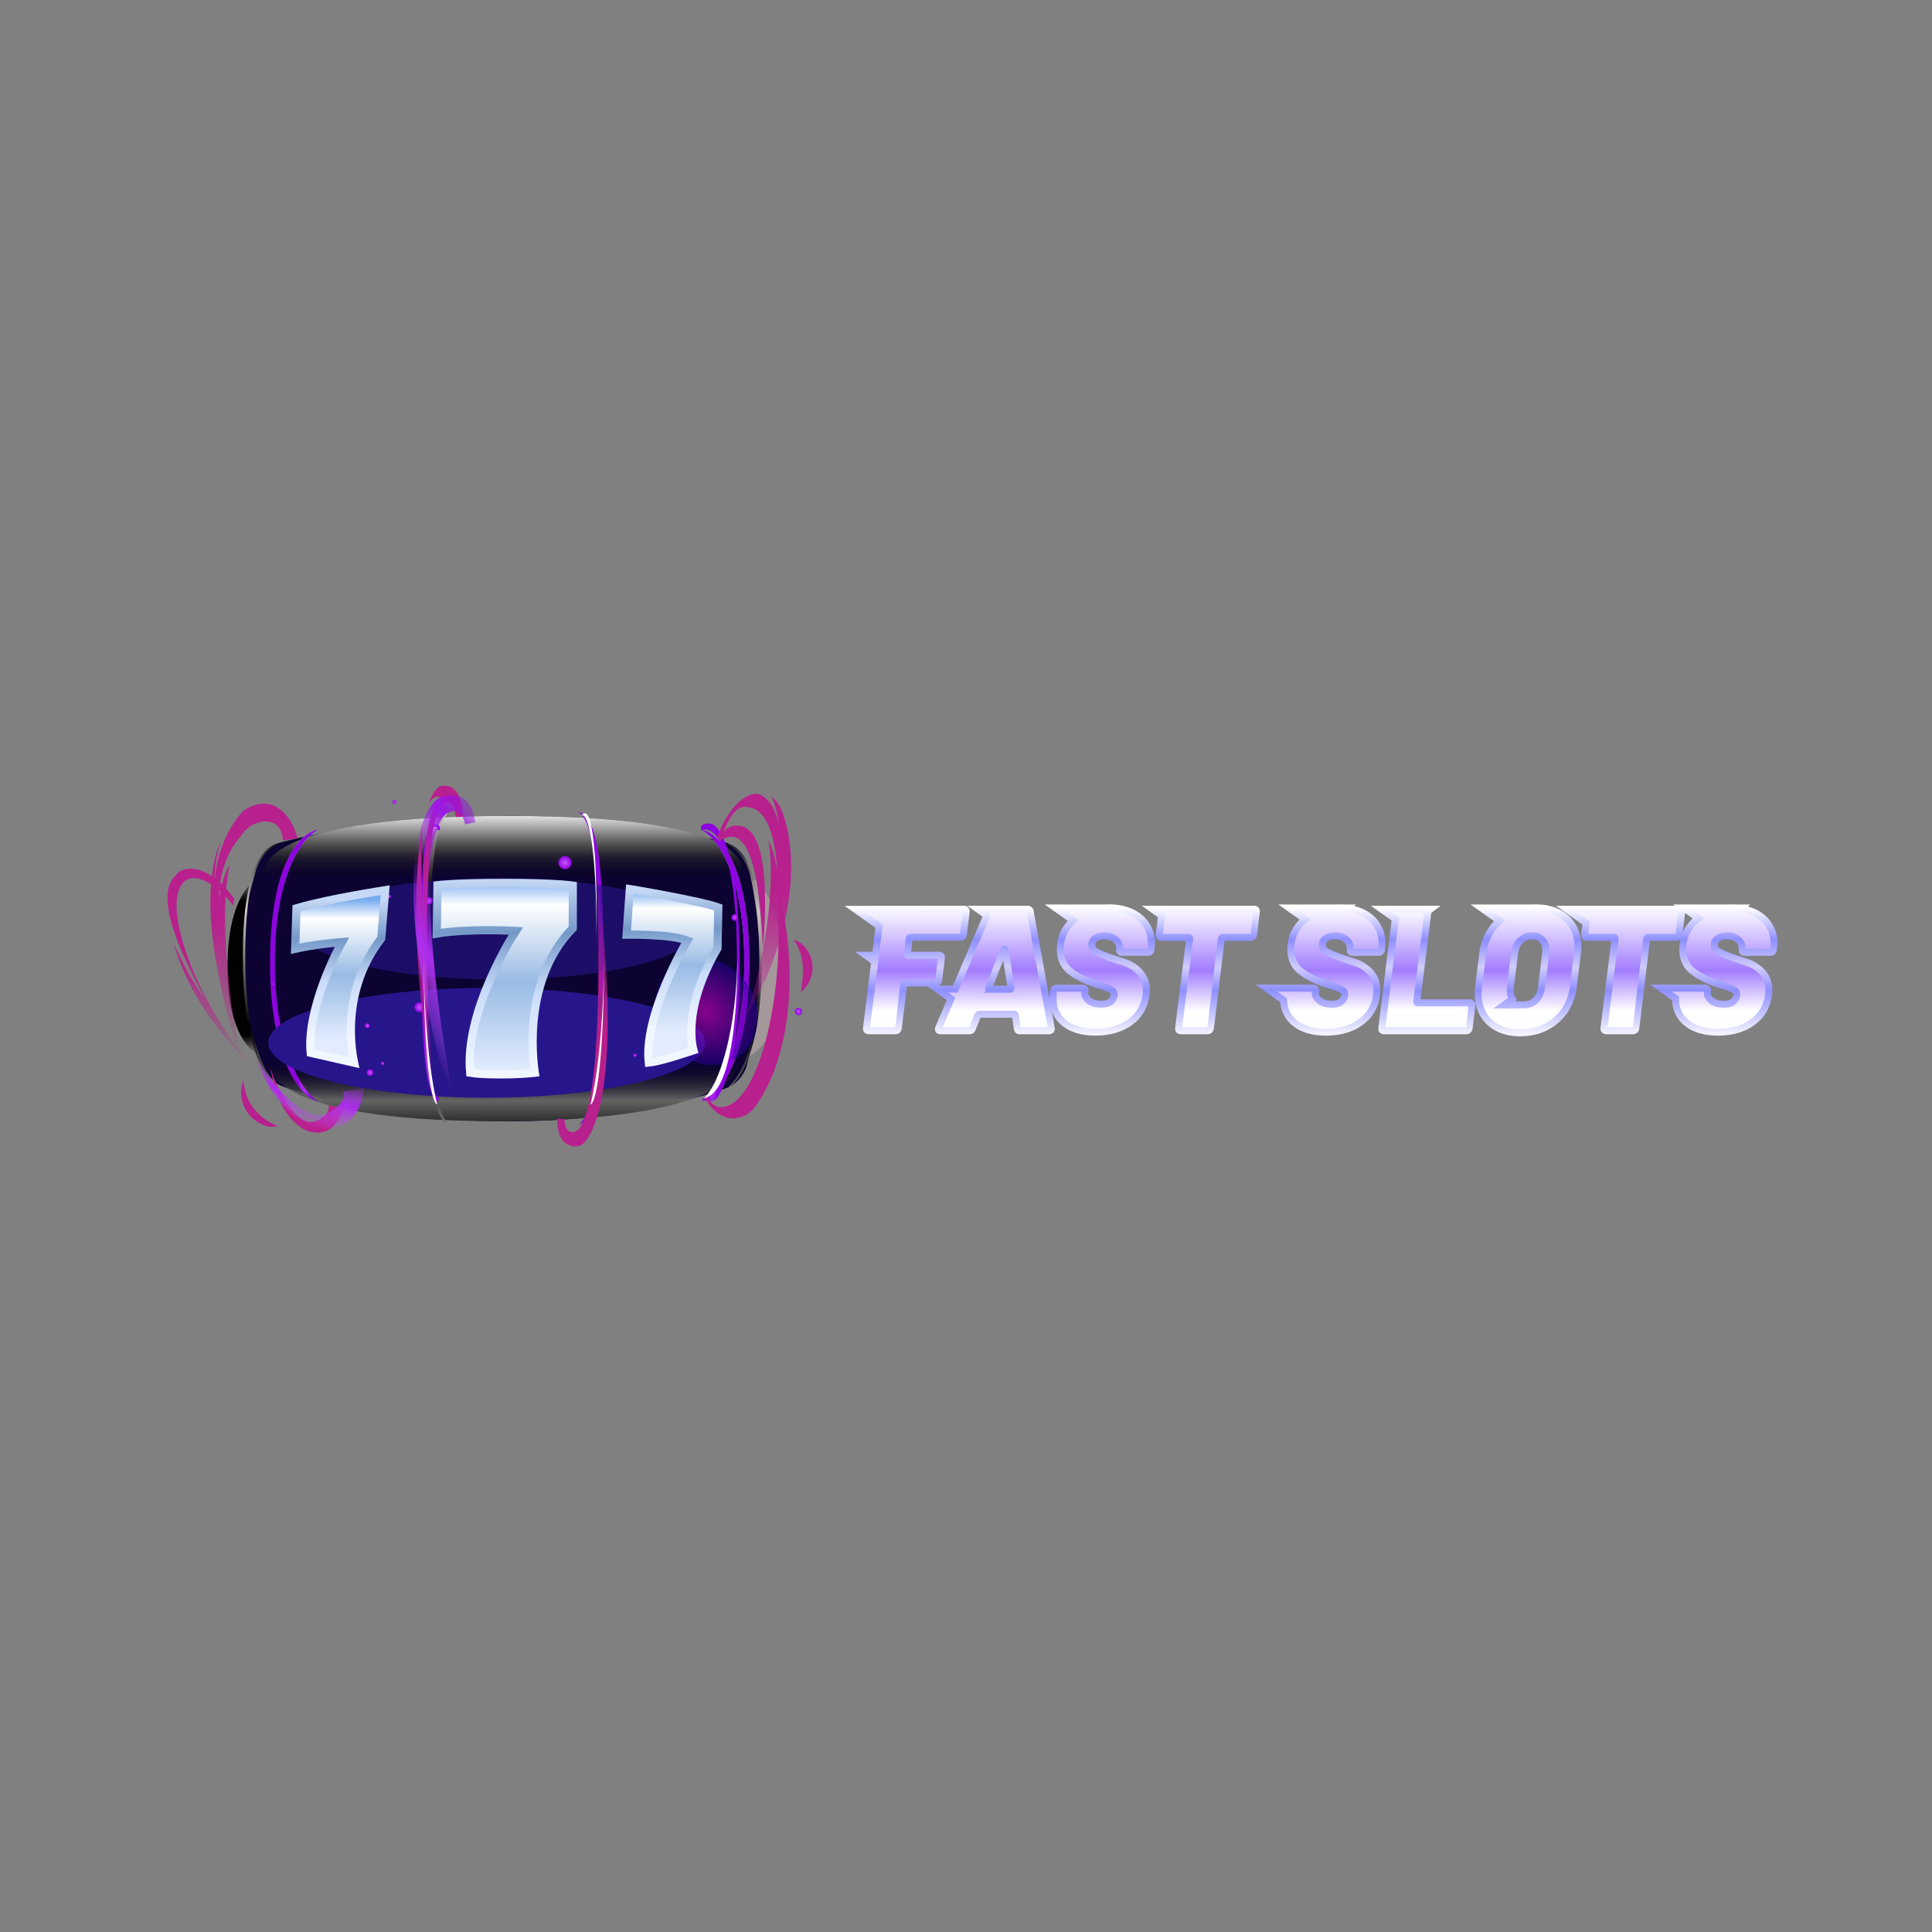 <?xml version="1.0" encoding="UTF-8"?>
<svg xmlns="http://www.w3.org/2000/svg" width="150" height="150" viewBox="0 0 150 150" fill="none">
  <rect x="0" y="0" width="150" height="150" fill="#808080" stroke="none"/>
  <g clip-path="url(#clip0_2180_7936)">
    <path d="M72.878 76.119L73.094 74.367C73.103 74.304 73.092 74.254 73.06 74.218C73.028 74.183 72.986 74.164 72.931 74.164H70.509C70.459 74.163 70.438 74.136 70.446 74.084L70.595 72.844C70.613 72.79 70.644 72.763 70.689 72.763H74.579C74.642 72.763 74.692 72.745 74.728 72.709C74.764 72.673 74.786 72.624 74.795 72.561L75.012 70.794C75.021 70.732 75.009 70.682 74.978 70.646C74.946 70.611 74.903 70.592 74.849 70.592H68.609C68.585 70.592 68.563 70.596 68.543 70.601H66.42L68.255 71.909L67.975 74.164H67.218L67.914 74.66L67.272 79.828C67.263 79.891 67.274 79.94 67.306 79.976C67.338 80.012 67.385 80.03 67.448 80.03H69.514C69.577 80.03 69.629 80.011 69.669 79.976C69.711 79.94 69.735 79.891 69.744 79.828L70.163 76.403C70.163 76.349 70.19 76.322 70.244 76.322H72.662C72.724 76.322 72.774 76.304 72.81 76.268C72.847 76.233 72.869 76.182 72.878 76.119Z" fill="url(#paint0_linear_2180_7936)"></path>
    <path d="M79.78 70.591H76.998C76.992 70.591 76.987 70.592 76.981 70.592H75.931L76.615 71.08L74.165 76.796H72.781L73.841 77.551L72.877 79.8C72.823 79.953 72.873 80.029 73.026 80.029H75.255C75.381 80.029 75.462 79.971 75.498 79.854L75.916 78.816C75.943 78.771 75.975 78.748 76.011 78.748H78.753C78.798 78.748 78.825 78.771 78.834 78.816L78.983 79.854C78.991 79.971 79.059 80.029 79.185 80.029H81.427C81.562 80.029 81.629 79.971 81.629 79.854V79.8L79.981 70.753C79.954 70.645 79.888 70.591 79.78 70.591ZM78.416 76.807H77.151L77.165 76.796H76.773C76.755 76.782 76.749 76.754 76.755 76.713L77.929 73.733C77.948 73.697 77.968 73.679 77.99 73.679C78.013 73.679 78.028 73.697 78.037 73.733L78.497 76.713C78.497 76.776 78.47 76.807 78.416 76.807Z" fill="url(#paint1_linear_2180_7936)"></path>
    <path d="M87.811 70.82C87.311 70.596 86.746 70.483 86.116 70.483C86.008 70.483 85.903 70.487 85.798 70.493H81.956L83.319 71.465C83.133 71.631 82.969 71.816 82.827 72.02C82.489 72.505 82.321 73.062 82.321 73.692C82.321 74.438 82.579 75.011 83.097 75.411C83.615 75.811 84.257 76.132 85.022 76.375L85.387 76.496C85.801 76.622 86.091 76.73 86.258 76.82C86.424 76.909 86.508 77.044 86.508 77.224C86.508 77.404 86.431 77.561 86.278 77.723C86.125 77.885 85.874 77.966 85.522 77.966C85.09 77.966 84.759 77.869 84.529 77.676C84.3 77.483 84.199 77.26 84.225 77.009L84.24 76.928C84.249 76.865 84.237 76.816 84.206 76.78C84.174 76.744 84.127 76.726 84.064 76.726H82.024C81.97 76.726 81.923 76.744 81.883 76.78C81.842 76.816 81.818 76.865 81.808 76.928L81.781 77.117C81.763 77.297 81.754 77.427 81.754 77.508C81.754 78.317 82.05 78.957 82.639 79.429C83.229 79.901 84.037 80.137 85.063 80.137C86.09 80.137 87.026 79.879 87.738 79.362C88.449 78.846 88.863 78.133 88.981 77.225C88.999 77.063 89.008 76.947 89.008 76.874C89.008 76.344 88.845 75.892 88.521 75.519C88.197 75.146 87.794 74.881 87.313 74.724C86.83 74.566 86.553 74.474 86.481 74.447C85.815 74.222 85.362 74.04 85.124 73.901C84.885 73.762 84.766 73.589 84.766 73.382C84.766 73.157 84.856 72.98 85.036 72.85C85.216 72.719 85.455 72.654 85.753 72.654C86.022 72.654 86.25 72.708 86.435 72.816C86.619 72.924 86.755 73.059 86.84 73.22C86.925 73.382 86.955 73.549 86.928 73.719V73.733C86.919 73.796 86.93 73.846 86.962 73.881C86.993 73.918 87.041 73.935 87.104 73.935H89.13C89.193 73.935 89.245 73.917 89.285 73.881C89.326 73.846 89.351 73.796 89.36 73.733L89.374 73.612C89.392 73.432 89.401 73.302 89.401 73.221C89.401 72.682 89.261 72.203 88.982 71.785C88.703 71.367 88.314 71.046 87.813 70.821L87.811 70.82Z" fill="url(#paint2_linear_2180_7936)"></path>
    <path d="M97.381 70.591H90.451C90.447 70.591 90.442 70.592 90.438 70.592H89.494L90.186 71.086L90.006 72.573C89.997 72.636 90.008 72.686 90.04 72.721C90.072 72.757 90.119 72.775 90.182 72.775H92.302C92.347 72.775 92.37 72.802 92.37 72.856L91.505 79.826C91.496 79.889 91.507 79.939 91.539 79.975C91.57 80.011 91.618 80.029 91.681 80.029H93.747C93.81 80.029 93.862 80.01 93.903 79.975C93.943 79.939 93.968 79.889 93.977 79.826L94.828 72.856C94.846 72.802 94.878 72.775 94.923 72.775H97.111C97.173 72.775 97.223 72.757 97.259 72.721C97.295 72.686 97.317 72.636 97.327 72.573L97.543 70.793C97.552 70.731 97.54 70.681 97.51 70.645C97.477 70.609 97.435 70.591 97.381 70.591Z" fill="url(#paint3_linear_2180_7936)"></path>
    <path d="M106.877 71.784C106.597 71.366 106.208 71.045 105.708 70.82C105.331 70.651 104.917 70.545 104.465 70.504L104.48 70.493H104.316C104.216 70.487 104.116 70.483 104.013 70.483C103.91 70.483 103.8 70.487 103.695 70.493H100.096L101.326 71.37C101.094 71.559 100.894 71.776 100.724 72.02C100.386 72.506 100.218 73.063 100.218 73.692C100.218 74.438 100.477 75.011 100.995 75.411C101.512 75.812 102.154 76.132 102.92 76.375L103.284 76.496C103.699 76.622 103.988 76.73 104.155 76.82C104.322 76.91 104.405 77.044 104.405 77.225C104.405 77.405 104.329 77.562 104.176 77.724C104.022 77.886 103.771 77.966 103.419 77.966C102.987 77.966 102.656 77.87 102.427 77.677C102.197 77.483 102.096 77.261 102.123 77.009L102.137 76.928C102.146 76.866 102.135 76.817 102.103 76.78C102.071 76.745 102.024 76.727 101.962 76.727H101.44C101.44 76.724 101.439 76.721 101.439 76.717H98.334L99.655 77.659C99.69 78.397 99.983 78.987 100.536 79.43C101.126 79.901 101.935 80.138 102.961 80.138C103.987 80.138 104.924 79.879 105.635 79.363C106.346 78.846 106.76 78.134 106.878 77.226C106.896 77.064 106.905 76.947 106.905 76.875C106.905 76.344 106.742 75.893 106.418 75.519C106.095 75.147 105.691 74.882 105.21 74.724C104.728 74.567 104.451 74.475 104.379 74.448C103.712 74.223 103.26 74.041 103.021 73.901C102.782 73.762 102.663 73.589 102.663 73.382C102.663 73.158 102.753 72.98 102.933 72.85C103.113 72.72 103.352 72.654 103.649 72.654C103.92 72.654 104.147 72.708 104.332 72.816C104.516 72.924 104.651 73.059 104.737 73.221C104.823 73.383 104.852 73.549 104.825 73.72V73.734C104.816 73.797 104.827 73.846 104.859 73.882C104.89 73.918 104.938 73.936 105 73.936H107.027C107.09 73.936 107.141 73.918 107.182 73.882C107.223 73.846 107.247 73.797 107.257 73.734L107.27 73.612C107.289 73.433 107.297 73.302 107.297 73.221C107.297 72.682 107.158 72.203 106.878 71.785L106.877 71.784Z" fill="url(#paint4_linear_2180_7936)"></path>
    <path d="M114.103 77.858H110.064C110.02 77.858 109.997 77.831 109.997 77.778L110.861 70.793C110.864 70.773 110.864 70.755 110.863 70.737L111.052 70.592H110.699C110.695 70.592 110.691 70.591 110.686 70.591H108.619C108.615 70.591 108.61 70.592 108.606 70.592H107.274L108.334 71.348L107.281 79.827C107.272 79.89 107.284 79.939 107.316 79.975C107.347 80.011 107.394 80.029 107.457 80.029H113.833C113.896 80.029 113.947 80.01 113.988 79.975C114.029 79.939 114.054 79.89 114.063 79.827L114.279 78.06C114.288 77.998 114.276 77.948 114.245 77.912C114.213 77.876 114.166 77.858 114.103 77.858Z" fill="url(#paint5_linear_2180_7936)"></path>
    <path d="M130.286 72.721C130.322 72.686 130.345 72.636 130.355 72.573L130.57 70.793C130.579 70.731 130.567 70.681 130.535 70.645C130.505 70.609 130.462 70.591 130.408 70.591H123.478C123.474 70.591 123.47 70.592 123.465 70.592H121.648L123.143 71.658L123.032 72.573C123.024 72.636 123.034 72.686 123.066 72.721C123.097 72.757 123.145 72.775 123.208 72.775H125.328C125.373 72.775 125.396 72.802 125.396 72.856L124.531 79.826C124.522 79.889 124.533 79.939 124.565 79.975C124.597 80.011 124.644 80.029 124.707 80.029H126.773C126.836 80.029 126.888 80.01 126.929 79.975C126.97 79.939 126.994 79.889 127.003 79.826L127.854 72.856C127.873 72.802 127.904 72.775 127.949 72.775H130.137C130.199 72.775 130.25 72.757 130.286 72.721Z" fill="url(#paint6_linear_2180_7936)"></path>
    <path d="M137.309 71.784C137.03 71.366 136.64 71.045 136.141 70.82C135.814 70.673 135.459 70.576 135.078 70.525L135.118 70.493H134.748C134.649 70.487 134.547 70.483 134.445 70.483C134.343 70.483 134.232 70.487 134.127 70.493H130.735L131.856 71.293C131.583 71.5 131.35 71.743 131.156 72.02C130.819 72.506 130.65 73.063 130.65 73.692C130.65 74.438 130.909 75.011 131.427 75.411C131.945 75.812 132.586 76.132 133.351 76.375L133.717 76.496C134.131 76.622 134.422 76.73 134.588 76.82C134.754 76.91 134.838 77.044 134.838 77.225C134.838 77.405 134.761 77.562 134.609 77.724C134.455 77.886 134.203 77.966 133.852 77.966C133.42 77.966 133.089 77.87 132.859 77.677C132.63 77.483 132.529 77.261 132.556 77.009L132.569 76.928C132.578 76.866 132.567 76.817 132.535 76.78C132.503 76.745 132.457 76.727 132.393 76.727H132.07C132.07 76.724 132.068 76.721 132.068 76.717H128.963L130.084 77.516C130.086 78.321 130.38 78.959 130.969 79.43C131.558 79.901 132.367 80.138 133.393 80.138C134.419 80.138 135.356 79.879 136.067 79.363C136.778 78.846 137.193 78.134 137.31 77.226C137.328 77.064 137.337 76.947 137.337 76.875C137.337 76.344 137.174 75.893 136.851 75.519C136.527 75.147 136.124 74.882 135.642 74.724C135.16 74.567 134.883 74.475 134.811 74.448C134.144 74.223 133.692 74.041 133.453 73.901C133.215 73.762 133.095 73.589 133.095 73.382C133.095 73.158 133.185 72.98 133.366 72.85C133.546 72.72 133.784 72.654 134.082 72.654C134.352 72.654 134.579 72.708 134.764 72.816C134.948 72.924 135.084 73.059 135.169 73.221C135.255 73.383 135.284 73.549 135.257 73.72V73.734C135.248 73.797 135.259 73.846 135.292 73.882C135.322 73.918 135.37 73.936 135.432 73.936H137.459C137.521 73.936 137.574 73.918 137.614 73.882C137.655 73.846 137.68 73.797 137.689 73.734L137.702 73.612C137.72 73.433 137.729 73.302 137.729 73.221C137.729 72.682 137.59 72.203 137.311 71.785L137.309 71.784Z" fill="url(#paint7_linear_2180_7936)"></path>
    <path d="M120.965 70.854C120.47 70.607 119.889 70.483 119.223 70.483C119.115 70.483 119.009 70.487 118.905 70.493H115.02L116.415 71.489C116.187 71.692 115.983 71.923 115.805 72.182C115.436 72.721 115.206 73.342 115.117 74.043L114.806 76.578C114.779 76.767 114.765 76.951 114.765 77.131C114.765 77.751 114.898 78.29 115.163 78.749C115.429 79.207 115.807 79.562 116.298 79.814C116.789 80.065 117.368 80.191 118.034 80.191C118.763 80.191 119.425 80.041 120.02 79.74C120.614 79.439 121.098 79.016 121.471 78.473C121.845 77.929 122.073 77.297 122.154 76.578L122.465 74.043C122.492 73.855 122.505 73.675 122.505 73.504C122.505 72.893 122.373 72.36 122.107 71.906C121.841 71.453 121.461 71.101 120.965 70.854ZM120.007 74.016L119.683 76.658C119.638 77.071 119.489 77.402 119.237 77.649C118.992 77.89 118.69 78.013 118.333 78.019L116.793 78.02L117.424 77.571C117.31 77.389 117.251 77.167 117.251 76.901C117.251 76.793 117.256 76.712 117.265 76.659L117.589 74.016C117.634 73.603 117.782 73.272 118.035 73.025C118.286 72.778 118.593 72.654 118.953 72.654C119.286 72.654 119.547 72.756 119.737 72.958C119.926 73.16 120.02 73.432 120.02 73.773C120.02 73.881 120.016 73.962 120.007 74.016Z" fill="url(#paint8_linear_2180_7936)"></path>
    <path d="M69.514 80.299H67.448C67.267 80.299 67.16 80.219 67.102 80.153C67.044 80.087 66.979 79.97 67.005 79.79L67.626 74.787L66.375 73.894H67.737L67.967 72.036L65.577 70.332L74.849 70.323C74.981 70.323 75.098 70.374 75.18 70.468C75.241 70.538 75.303 70.654 75.28 70.83L75.064 72.593C75.044 72.722 74.996 72.823 74.919 72.899C74.857 72.961 74.748 73.032 74.58 73.032H70.84L70.74 73.894H72.931C73.062 73.894 73.179 73.946 73.262 74.04C73.323 74.109 73.387 74.227 73.361 74.405L73.145 76.159C73.127 76.282 73.078 76.384 73 76.461C72.939 76.52 72.83 76.592 72.662 76.592H70.41L70.013 79.86C69.992 79.997 69.936 80.102 69.847 80.18C69.759 80.258 69.643 80.299 69.514 80.299ZM67.552 79.76H69.514L69.895 76.37C69.893 76.199 70.04 76.052 70.244 76.052H72.614L72.814 74.434H70.381L70.248 74.315C70.212 74.272 70.156 74.179 70.18 74.038L70.326 72.811C70.393 72.594 70.528 72.493 70.689 72.493H74.531L74.732 70.862L67.258 70.868L68.543 71.783L68.214 74.434H68.061L68.202 74.534L67.552 79.76ZM70.433 76.403L70.428 76.439C70.431 76.427 70.433 76.415 70.433 76.403ZM72.616 76.087L72.608 76.093L72.878 76.12L72.616 76.087Z" fill="url(#paint9_linear_2180_7936)"></path>
    <path d="M81.427 80.299H79.185C78.918 80.299 78.733 80.132 78.713 79.875L78.59 79.018H76.123L75.748 79.954C75.686 80.162 75.498 80.299 75.255 80.299H73.026C72.818 80.299 72.71 80.208 72.656 80.131C72.6 80.053 72.549 79.916 72.623 79.71L73.507 77.645L71.938 76.526H73.987L76.281 71.174L75.089 70.322L79.779 70.322H79.781C80.014 70.322 80.187 70.459 80.244 70.688L81.9 79.854C81.9 80.12 81.71 80.299 81.427 80.299ZM73.189 79.759L75.255 79.759L75.666 78.715C75.788 78.504 75.934 78.478 76.011 78.478H78.753C78.928 78.478 79.067 78.594 79.099 78.766L79.242 79.759L81.342 79.759L79.727 70.861H76.772L76.949 70.987L74.343 77.066H73.625L74.175 77.458L73.189 79.759ZM78.416 77.077L76.341 77.077L76.536 76.931C76.498 76.874 76.471 76.791 76.487 76.675L77.678 73.634C77.78 73.429 77.93 73.41 77.99 73.41C78.103 73.41 78.252 73.478 78.299 73.668L78.764 76.672C78.767 76.924 78.619 77.077 78.416 77.077ZM77.962 76.537H78.199L77.892 74.561L77.119 76.526H77.977L77.962 76.537Z" fill="url(#paint10_linear_2180_7936)"></path>
    <path d="M85.063 80.407C83.979 80.407 83.107 80.149 82.47 79.64C81.816 79.115 81.484 78.398 81.484 77.508C81.484 77.422 81.493 77.282 81.513 77.09L81.541 76.89C81.56 76.76 81.615 76.656 81.704 76.578C81.793 76.499 81.904 76.456 82.024 76.456H84.064C84.242 76.456 84.349 76.535 84.408 76.601C84.468 76.671 84.532 76.788 84.507 76.966L84.492 77.054C84.484 77.138 84.494 77.293 84.704 77.47C84.882 77.62 85.158 77.696 85.522 77.696C85.795 77.696 85.983 77.643 86.082 77.538C86.219 77.392 86.238 77.297 86.238 77.224C86.238 77.155 86.22 77.106 86.129 77.056C86.024 77 85.797 76.902 85.308 76.754L84.937 76.631C84.147 76.38 83.472 76.042 82.932 75.624C82.347 75.173 82.051 74.523 82.051 73.692C82.051 73.009 82.237 72.394 82.605 71.866C82.694 71.738 82.793 71.615 82.901 71.498L81.113 70.223H85.798C85.891 70.217 86.002 70.213 86.116 70.213C86.781 70.213 87.388 70.335 87.922 70.574L87.934 70.58C88.468 70.819 88.899 71.176 89.207 71.636C89.514 72.096 89.671 72.63 89.671 73.221C89.671 73.308 89.662 73.447 89.643 73.639L89.628 73.765C89.611 73.896 89.554 74.004 89.464 74.084C89.374 74.163 89.258 74.205 89.13 74.205H87.104C86.924 74.205 86.816 74.125 86.758 74.058C86.699 73.992 86.634 73.874 86.661 73.692C86.679 73.565 86.659 73.456 86.601 73.345C86.539 73.229 86.44 73.132 86.298 73.049C86.004 72.875 85.451 72.883 85.195 73.068C85.085 73.147 85.037 73.244 85.037 73.382C85.037 73.424 85.037 73.537 85.261 73.668C85.482 73.798 85.922 73.974 86.568 74.192C86.647 74.221 86.92 74.312 87.396 74.467C87.924 74.64 88.371 74.934 88.725 75.342C89.091 75.765 89.278 76.28 89.278 76.874C89.278 76.953 89.269 77.079 89.249 77.255C89.121 78.24 88.667 79.021 87.897 79.58C87.152 80.121 86.172 80.407 85.063 80.407ZM82.024 76.996L82.049 77.155C82.033 77.312 82.024 77.433 82.024 77.508C82.024 78.237 82.281 78.796 82.808 79.219C83.346 79.65 84.105 79.868 85.063 79.868C86.057 79.868 86.927 79.617 87.579 79.144C88.233 78.669 88.604 78.03 88.713 77.19C88.729 77.046 88.737 76.94 88.737 76.874C88.737 76.407 88.6 76.021 88.317 75.695C88.027 75.362 87.661 75.122 87.228 74.979C86.741 74.821 86.46 74.727 86.387 74.7C85.705 74.47 85.244 74.284 84.988 74.134C84.581 73.896 84.496 73.594 84.496 73.382C84.496 73.071 84.628 72.812 84.878 72.631C85.31 72.319 86.096 72.306 86.572 72.583C86.799 72.716 86.97 72.889 87.079 73.094C87.176 73.279 87.218 73.47 87.206 73.666H89.13L89.105 73.581C89.122 73.417 89.13 73.296 89.13 73.221C89.13 72.738 89.005 72.305 88.757 71.935C88.507 71.561 88.152 71.269 87.702 71.067L87.7 71.066C87.157 70.823 86.493 70.725 85.814 70.762L82.799 70.763L83.749 71.441L83.499 71.665C83.328 71.819 83.176 71.99 83.049 72.174C82.741 72.617 82.591 73.113 82.591 73.692C82.591 74.356 82.811 74.849 83.263 75.198C83.752 75.576 84.371 75.886 85.104 76.117L85.473 76.24C85.898 76.369 86.199 76.482 86.385 76.582C86.639 76.719 86.778 76.947 86.778 77.224C86.778 77.468 86.68 77.692 86.475 77.908C86.27 78.125 85.949 78.235 85.522 78.235C85.026 78.235 84.634 78.117 84.355 77.883C83.988 77.573 83.934 77.232 83.956 76.996H82.024Z" fill="url(#paint11_linear_2180_7936)"></path>
    <path d="M93.747 80.298H91.681C91.5 80.298 91.394 80.218 91.335 80.152C91.277 80.086 91.212 79.969 91.238 79.789L92.074 73.045H90.182C90.002 73.045 89.894 72.966 89.836 72.898C89.777 72.832 89.712 72.714 89.739 72.533L89.899 71.212L88.65 70.322L97.381 70.322C97.512 70.322 97.626 70.371 97.711 70.465C97.773 70.537 97.836 70.654 97.81 70.831L97.596 72.605C97.576 72.734 97.528 72.835 97.45 72.912C97.389 72.973 97.281 73.045 97.111 73.045H95.072L94.246 79.859C94.225 79.993 94.169 80.1 94.082 80.177C93.992 80.256 93.876 80.298 93.747 80.298ZM91.785 79.759H93.747L94.559 72.823C94.626 72.608 94.761 72.506 94.923 72.506H97.111L97.266 70.861H90.336L90.474 70.959L90.287 72.506H92.302C92.498 72.506 92.64 72.653 92.64 72.856L91.785 79.759Z" fill="url(#paint12_linear_2180_7936)"></path>
    <path d="M102.961 80.408C101.877 80.408 101.004 80.149 100.367 79.641C99.788 79.176 99.461 78.559 99.394 77.805L97.491 76.447L101.961 76.457C102.139 76.457 102.247 76.536 102.305 76.602C102.365 76.669 102.43 76.787 102.404 76.966L102.389 77.056C102.38 77.138 102.39 77.293 102.601 77.471C102.779 77.621 103.054 77.696 103.42 77.696C103.607 77.696 103.856 77.669 103.979 77.539C104.116 77.393 104.135 77.299 104.135 77.225C104.135 77.156 104.117 77.106 104.026 77.057C103.922 77.001 103.695 76.903 103.206 76.754L102.834 76.631C102.045 76.381 101.369 76.042 100.829 75.625C100.244 75.173 99.947 74.523 99.947 73.692C99.947 73.009 100.134 72.394 100.502 71.866C100.619 71.698 100.751 71.54 100.896 71.395L99.253 70.223H103.695C103.882 70.211 104.121 70.212 104.33 70.224L105.29 70.223L105.133 70.341C105.373 70.399 105.603 70.477 105.819 70.574C106.363 70.819 106.795 71.175 107.102 71.635L107.097 71.637C107.42 72.126 107.568 72.646 107.568 73.222C107.568 73.308 107.559 73.447 107.54 73.639L107.525 73.764C107.505 73.9 107.448 74.007 107.361 74.084C107.269 74.164 107.154 74.206 107.027 74.206H105C104.82 74.206 104.713 74.126 104.654 74.059C104.596 73.993 104.53 73.874 104.558 73.693C104.576 73.565 104.556 73.457 104.498 73.347C104.436 73.229 104.337 73.132 104.195 73.049C103.902 72.876 103.346 72.884 103.092 73.068C102.982 73.148 102.933 73.244 102.933 73.382C102.933 73.424 102.933 73.538 103.158 73.669C103.38 73.799 103.82 73.975 104.465 74.192C104.544 74.221 104.818 74.312 105.294 74.468C105.821 74.641 106.268 74.935 106.623 75.343C106.989 75.765 107.175 76.28 107.175 76.875C107.175 76.953 107.166 77.079 107.146 77.255C107.019 78.24 106.564 79.021 105.795 79.581C105.049 80.122 104.069 80.408 102.961 80.408ZM99.177 76.987L99.919 77.516L99.925 77.647C99.956 78.31 100.211 78.824 100.705 79.22C101.244 79.65 102.003 79.868 102.961 79.868C103.955 79.868 104.824 79.618 105.477 79.145C106.13 78.669 106.501 78.03 106.61 77.191C106.626 77.047 106.635 76.941 106.635 76.875C106.635 76.407 106.497 76.022 106.215 75.696C105.925 75.363 105.559 75.122 105.126 74.98C104.638 74.821 104.358 74.727 104.285 74.7C103.603 74.471 103.143 74.285 102.884 74.134C102.478 73.897 102.393 73.594 102.393 73.382C102.393 73.071 102.525 72.812 102.775 72.631C103.204 72.32 103.992 72.306 104.468 72.584C104.697 72.718 104.867 72.89 104.976 73.095C105.073 73.279 105.116 73.47 105.102 73.666H107.027L107.002 73.582C107.018 73.419 107.027 73.297 107.027 73.222C107.027 72.739 106.902 72.306 106.654 71.935L106.635 71.917L106.652 71.933C106.402 71.56 106.047 71.268 105.597 71.066C105.25 70.91 104.861 70.811 104.44 70.772L104.316 70.763C104.098 70.753 103.912 70.751 103.712 70.762L100.938 70.763L101.769 71.355L101.497 71.579C101.286 71.751 101.101 71.951 100.946 72.174C100.642 72.611 100.488 73.121 100.488 73.692C100.488 74.356 100.707 74.849 101.16 75.198C101.649 75.577 102.269 75.886 103.001 76.118L103.37 76.24C103.795 76.37 104.096 76.482 104.283 76.582C104.536 76.719 104.675 76.947 104.675 77.225C104.675 77.47 104.576 77.694 104.372 77.909C104.168 78.126 103.847 78.236 103.42 78.236C102.923 78.236 102.531 78.117 102.253 77.883C101.885 77.573 101.831 77.233 101.852 76.996L99.177 76.987Z" fill="url(#paint13_linear_2180_7936)"></path>
    <path d="M113.833 80.299H107.457C107.277 80.299 107.17 80.219 107.111 80.151C107.053 80.086 106.988 79.969 107.014 79.789L108.046 71.474L106.431 70.322H111.848L111.123 70.878L110.292 77.589H114.103C114.282 77.589 114.388 77.667 114.447 77.733C114.507 77.802 114.571 77.92 114.546 78.098L114.332 79.859C114.311 79.991 114.256 80.098 114.169 80.175C114.075 80.257 113.96 80.299 113.833 80.299ZM107.562 79.759H113.833L114 78.128H110.064C109.869 78.128 109.727 77.981 109.727 77.777L110.581 70.862L108.619 70.86L108.116 70.861L108.622 71.221L107.562 79.759ZM114.103 78.127C114.104 78.128 114.105 78.128 114.106 78.128L114.103 77.858V78.127Z" fill="url(#paint14_linear_2180_7936)"></path>
    <path d="M126.773 80.298H124.707C124.526 80.298 124.419 80.218 124.361 80.152C124.302 80.085 124.236 79.967 124.264 79.786L125.1 73.045H123.207C123.029 73.045 122.922 72.966 122.863 72.9C122.805 72.834 122.74 72.718 122.764 72.538L122.855 71.785L120.806 70.322L130.408 70.322C130.541 70.322 130.659 70.375 130.741 70.471C130.824 70.566 130.859 70.697 130.836 70.836L130.623 72.605C130.603 72.734 130.555 72.835 130.477 72.912L130.476 72.914C130.388 72.999 130.27 73.045 130.137 73.045H128.098L127.271 79.859C127.25 79.996 127.195 80.1 127.105 80.178C127.017 80.256 126.901 80.298 126.773 80.298ZM124.812 79.759H126.773L127.586 72.823C127.654 72.606 127.789 72.506 127.948 72.506H130.09L130.289 70.861H122.49L123.431 71.532L123.312 72.506H125.328C125.524 72.506 125.666 72.653 125.666 72.856L124.812 79.759Z" fill="url(#paint15_linear_2180_7936)"></path>
    <path d="M133.393 80.408C132.308 80.408 131.436 80.149 130.8 79.64C130.183 79.146 129.852 78.48 129.817 77.657L128.121 76.447L132.394 76.457C132.57 76.457 132.678 76.535 132.737 76.6C132.797 76.668 132.862 76.785 132.838 76.964L132.823 77.052C132.814 77.139 132.824 77.293 133.034 77.471C133.212 77.62 133.487 77.696 133.852 77.696C134.124 77.696 134.313 77.643 134.413 77.538C134.55 77.393 134.568 77.298 134.568 77.225C134.568 77.156 134.55 77.106 134.459 77.057C134.356 77.001 134.129 76.904 133.638 76.754L133.267 76.631C132.479 76.381 131.803 76.042 131.262 75.625C130.677 75.173 130.38 74.523 130.38 73.692C130.38 73.01 130.567 72.395 130.935 71.867C131.075 71.665 131.236 71.479 131.417 71.311L129.894 70.223H134.127C134.315 70.21 134.556 70.211 134.763 70.224L135.895 70.223L135.701 70.376C135.894 70.43 136.078 70.495 136.252 70.574C136.781 70.812 137.203 71.155 137.507 71.595L137.536 71.636C137.844 72.097 138 72.63 138 73.222C138 73.308 137.991 73.447 137.972 73.639L137.958 73.764C137.94 73.895 137.884 74.004 137.793 74.084C137.705 74.163 137.589 74.206 137.459 74.206H135.433C135.29 74.206 135.166 74.152 135.085 74.055C135.004 73.968 134.968 73.835 134.991 73.691C135.009 73.565 134.989 73.457 134.931 73.347C134.869 73.23 134.77 73.133 134.627 73.049C134.333 72.876 133.779 72.884 133.525 73.068C133.415 73.148 133.366 73.245 133.366 73.382C133.366 73.424 133.366 73.538 133.59 73.669C133.814 73.799 134.254 73.975 134.898 74.192C134.977 74.221 135.25 74.312 135.727 74.467C136.254 74.641 136.701 74.935 137.055 75.343C137.421 75.765 137.607 76.28 137.607 76.875C137.607 76.954 137.599 77.08 137.579 77.256C137.452 78.24 136.997 79.02 136.227 79.581C135.483 80.122 134.503 80.408 133.393 80.408ZM129.807 76.987L130.354 77.377L130.355 77.515C130.356 78.241 130.612 78.799 131.138 79.22C131.676 79.65 132.434 79.868 133.393 79.868C134.388 79.868 135.258 79.618 135.908 79.145C136.563 78.668 136.934 78.029 137.042 77.191C137.058 77.047 137.067 76.941 137.067 76.875C137.067 76.407 136.93 76.022 136.647 75.696C136.357 75.363 135.992 75.122 135.559 74.98C135.07 74.821 134.791 74.727 134.717 74.7C134.037 74.471 133.576 74.286 133.317 74.134C132.91 73.897 132.825 73.594 132.825 73.382C132.825 73.071 132.958 72.812 133.208 72.631C133.638 72.32 134.427 72.306 134.901 72.584C135.13 72.718 135.3 72.89 135.409 73.095C135.506 73.279 135.549 73.47 135.535 73.666H137.459L137.434 73.582C137.45 73.419 137.459 73.297 137.459 73.222C137.459 72.751 137.34 72.328 137.105 71.964L137.084 71.933C136.835 71.56 136.48 71.268 136.03 71.066C135.733 70.932 135.401 70.84 135.043 70.792L134.749 70.763C134.533 70.752 134.345 70.75 134.144 70.762L131.578 70.763L132.311 71.286L132.02 71.507C131.771 71.697 131.555 71.921 131.378 72.175C131.075 72.611 130.921 73.121 130.921 73.692C130.921 74.356 131.14 74.849 131.593 75.198C132.083 75.577 132.703 75.886 133.434 76.118L133.802 76.24C134.23 76.37 134.531 76.483 134.716 76.582C134.969 76.719 135.109 76.947 135.109 77.225C135.109 77.468 135.01 77.692 134.806 77.908C134.599 78.126 134.278 78.236 133.852 78.236C133.357 78.236 132.964 78.117 132.685 77.883C132.319 77.573 132.264 77.233 132.286 76.996L129.807 76.987Z" fill="url(#paint16_linear_2180_7936)"></path>
    <path d="M118.034 80.461C117.328 80.461 116.703 80.324 116.175 80.054C115.64 79.779 115.221 79.386 114.93 78.884C114.641 78.386 114.495 77.796 114.495 77.131C114.495 76.938 114.51 76.742 114.538 76.54L114.848 74.01C114.943 73.268 115.19 72.602 115.582 72.03C115.707 71.848 115.845 71.677 115.994 71.52L114.177 70.223H118.905C118.998 70.217 119.109 70.213 119.223 70.213C119.928 70.213 120.555 70.348 121.086 70.613C121.626 70.883 122.048 71.272 122.34 71.77C122.629 72.265 122.776 72.848 122.776 73.504C122.776 73.687 122.761 73.879 122.732 74.081L122.422 76.611C122.337 77.368 122.092 78.047 121.695 78.625C121.296 79.204 120.774 79.66 120.142 79.981C119.512 80.299 118.803 80.461 118.034 80.461ZM115.862 70.763L116.848 71.466L116.595 71.69C116.383 71.878 116.192 72.096 116.028 72.335C115.685 72.836 115.468 73.422 115.385 74.077L115.074 76.61C115.048 76.792 115.036 76.963 115.036 77.131C115.036 77.7 115.157 78.199 115.397 78.614C115.639 79.03 115.974 79.345 116.422 79.574C116.873 79.805 117.415 79.922 118.034 79.922C118.717 79.922 119.344 79.78 119.898 79.499C120.448 79.221 120.902 78.824 121.249 78.32C121.596 77.815 121.81 77.219 121.885 76.548L122.196 74.01C122.222 73.83 122.235 73.663 122.235 73.504C122.235 72.945 122.114 72.453 121.874 72.042C121.632 71.63 121.295 71.321 120.845 71.096L120.844 71.095C120.314 70.83 119.623 70.721 118.921 70.762L115.862 70.763ZM115.949 78.291L117.081 77.484C117.015 77.31 116.981 77.115 116.981 76.901C116.981 76.773 116.988 76.675 116.999 76.612L117.321 73.983C117.372 73.511 117.549 73.123 117.846 72.833C118.147 72.536 118.52 72.385 118.953 72.385C119.362 72.385 119.691 72.516 119.934 72.773C120.17 73.027 120.29 73.363 120.29 73.773C120.29 73.897 120.284 73.99 120.274 74.055L119.951 76.691C119.9 77.162 119.723 77.551 119.426 77.841C119.132 78.13 118.766 78.281 118.338 78.289L115.949 78.291ZM117.636 77.751H118.334C118.617 77.745 118.853 77.648 119.047 77.457C119.256 77.252 119.376 76.982 119.414 76.629L119.74 73.969C119.748 73.925 119.75 73.86 119.75 73.773C119.75 73.5 119.681 73.294 119.539 73.142C119.402 72.996 119.21 72.924 118.953 72.924C118.664 72.924 118.425 73.02 118.224 73.218C118.016 73.422 117.896 73.692 117.858 74.045L117.534 76.691C117.523 76.749 117.522 76.815 117.522 76.901C117.522 77.112 117.566 77.289 117.652 77.427L117.788 77.642L117.636 77.751Z" fill="url(#paint17_linear_2180_7936)"></path>
    <path d="M17.664 75.07C17.664 69.538 19.755 67.973 20.801 67.882V82.135C19.755 82.085 17.664 80.602 17.664 75.07Z" fill="url(#paint18_linear_2180_7936)"></path>
    <path d="M60.712 75.07C60.712 69.538 58.621 67.973 57.575 67.882V82.135C58.621 82.085 60.712 80.602 60.712 75.07Z" fill="url(#paint19_linear_2180_7936)"></path>
    <path d="M18.936 75.013C18.936 70.909 19.576 68.317 20.092 66.903C20.363 66.159 20.993 65.625 21.757 65.414C25.599 64.354 33.098 63.35 39.676 63.35C45.99 63.35 52.578 64.445 56.159 65.358C57.106 65.599 57.85 66.308 58.088 67.255C58.516 68.954 58.982 71.688 58.982 75.013C58.982 78.006 58.415 80.911 58.019 82.577C57.801 83.494 57.148 84.227 56.255 84.533C53.716 85.404 47.822 87.057 39.676 87.057C30.346 87.057 24.168 85.158 21.981 84.359C21.397 84.145 20.918 83.735 20.649 83.175C20.015 81.855 18.936 79.019 18.936 75.013Z" fill="#0C0332"></path>
    <path d="M57.455 68.262H20.485C20.485 68.262 18.323 63.35 39.497 63.35C60.672 63.35 57.455 68.262 57.455 68.262Z" fill="url(#paint20_linear_2180_7936)"></path>
    <path d="M57.455 68.262H20.485C20.485 68.262 18.323 63.35 39.497 63.35C60.672 63.35 57.455 68.262 57.455 68.262Z" fill="url(#paint21_linear_2180_7936)"></path>
    <path d="M20.862 82.459H57.521C57.521 82.459 57.377 87.047 38.669 87.047C19.961 87.047 20.862 82.459 20.862 82.459Z" fill="url(#paint22_linear_2180_7936)"></path>
    <path d="M21.344 74.702C21.344 68.282 23.231 65.414 24.404 64.591C24.454 64.555 24.424 64.479 24.367 64.5C23.061 64.975 20.963 67.474 20.963 74.702C20.963 81.925 23.058 84.737 24.364 85.408C24.419 85.437 24.457 85.366 24.41 85.326C23.238 84.315 21.344 81.134 21.344 74.702Z" fill="url(#paint23_linear_2180_7936)"></path>
    <path d="M21.344 74.702C21.344 67.718 23.578 64.937 24.694 64.42C23.451 64.568 20.963 66.831 20.963 74.702C20.963 82.574 23.451 85.207 24.694 85.539C23.578 84.837 21.344 81.687 21.344 74.702Z" fill="url(#paint24_radial_2180_7936)"></path>
    <path d="M19.043 74.252C19.043 68.242 20.05 66.301 21.474 65.573C21.532 65.543 21.51 65.471 21.449 65.493C20.264 65.938 18.854 67.71 18.854 74.252C18.854 80.567 20.167 83.194 21.325 84.064C21.378 84.104 21.413 84.039 21.363 83.994C20.144 82.907 19.043 79.997 19.043 74.252Z" fill="url(#paint25_linear_2180_7936)"></path>
    <path d="M58.956 74.402C58.956 68.3 57.954 66.336 56.54 65.601C56.482 65.571 56.504 65.498 56.565 65.521C57.742 65.968 59.144 67.758 59.144 74.402C59.144 80.817 57.836 83.477 56.687 84.353C56.634 84.394 56.599 84.33 56.648 84.285C57.861 83.189 58.956 80.239 58.956 74.402Z" fill="url(#paint26_linear_2180_7936)"></path>
    <path d="M57.789 74.702C57.789 68.282 55.902 65.414 54.73 64.591C54.679 64.555 54.709 64.479 54.767 64.5C56.072 64.975 58.17 67.474 58.17 74.702C58.17 81.925 56.075 84.737 54.769 85.408C54.714 85.437 54.676 85.366 54.723 85.326C55.895 84.315 57.789 81.134 57.789 74.702Z" fill="url(#paint27_linear_2180_7936)"></path>
    <path d="M57.789 74.702C57.789 67.718 55.555 64.937 54.438 64.42C55.682 64.568 58.17 66.831 58.17 74.702C58.17 82.574 55.682 85.207 54.438 85.539C55.555 84.837 57.789 81.687 57.789 74.702Z" fill="url(#paint28_radial_2180_7936)"></path>
    <path d="M33.35 74.862C33.35 67.431 33.78 64.137 34.729 63.214C34.772 63.172 34.737 63.096 34.683 63.123C33.61 63.659 32.969 66.527 32.969 74.862C32.969 83.187 33.563 86.418 34.626 87.182C34.675 87.218 34.72 87.151 34.681 87.104C33.735 85.965 33.35 82.307 33.35 74.862Z" fill="url(#paint29_linear_2180_7936)"></path>
    <path d="M46.486 74.862C46.486 67.431 46.056 64.137 45.108 63.214C45.065 63.172 45.1 63.096 45.154 63.123C46.226 63.659 46.868 66.527 46.868 74.862C46.868 83.187 46.273 86.418 45.211 87.182C45.161 87.218 45.117 87.151 45.156 87.104C46.101 85.965 46.486 82.307 46.486 74.862Z" fill="url(#paint30_linear_2180_7936)"></path>
    <path d="M46.487 74.862C46.487 66.828 45.984 63.63 44.867 63.035C46.111 63.205 46.868 65.808 46.868 74.862C46.868 83.916 46.165 86.945 44.921 87.328C46.038 86.52 46.487 82.896 46.487 74.862Z" fill="url(#paint31_radial_2180_7936)"></path>
    <g style="mix-blend-mode:color">
      <path d="M37.789 85.227C47.156 85.227 54.749 83.319 54.749 80.964C54.749 78.61 47.156 76.701 37.789 76.701C28.423 76.701 20.83 78.61 20.83 80.964C20.83 83.319 28.423 85.227 37.789 85.227Z" fill="#27158B"></path>
    </g>
    <g style="mix-blend-mode:color" opacity="0.6">
      <path d="M38.723 76.04C47.23 76.04 54.127 74.28 54.127 72.108C54.127 69.937 47.23 68.176 38.723 68.176C30.215 68.176 23.318 69.937 23.318 72.108C23.318 74.28 30.215 76.04 38.723 76.04Z" fill="#27158B"></path>
    </g>
    <g style="mix-blend-mode:color-dodge" opacity="0.5">
      <path d="M51.737 80.76C53.119 82.688 55.632 83.256 57.349 82.03C59.067 80.804 59.339 78.246 57.957 76.319C56.575 74.39 54.063 73.821 52.345 75.048C50.627 76.274 50.355 78.831 51.737 80.76Z" fill="url(#paint32_radial_2180_7936)"></path>
    </g>
    <path d="M57.215 74.57C57.215 65.425 55.371 64.03 54.449 64.475C54.369 64.268 54.395 63.87 55.133 63.941C56.055 64.03 57.423 66.91 57.423 74.57C57.423 82.222 56.265 84.244 55.788 85.077L55.787 85.079C55.406 85.744 54.736 85.495 54.449 85.287C55.371 85.524 57.215 83.713 57.215 74.57Z" fill="url(#paint33_radial_2180_7936)"></path>
    <path d="M33.092 74.569C33.092 65.425 33.211 64.03 34.133 64.475C34.212 64.267 34.133 63.963 33.746 64C32.824 64.089 32.705 66.91 32.705 74.569C32.705 82.229 33.211 84.366 33.687 85.198C34.067 85.863 33.845 85.495 34.133 85.287C33.717 85.198 33.092 83.713 33.092 74.569Z" fill="url(#paint34_radial_2180_7936)"></path>
    <g style="mix-blend-mode:color-dodge">
      <path d="M43.804 67.483C44.086 67.516 44.341 67.314 44.374 67.033C44.407 66.751 44.205 66.497 43.923 66.464C43.641 66.431 43.385 66.633 43.353 66.914C43.32 67.196 43.522 67.451 43.804 67.483Z" fill="url(#paint35_radial_2180_7936)"></path>
      <path d="M32.517 78.583C32.729 78.607 32.92 78.456 32.945 78.245C32.969 78.034 32.818 77.843 32.606 77.818C32.395 77.794 32.204 77.945 32.179 78.156C32.154 78.367 32.306 78.558 32.517 78.583Z" fill="url(#paint36_radial_2180_7936)"></path>
      <path d="M28.699 83.529C28.843 83.546 28.973 83.443 28.989 83.299C29.006 83.156 28.903 83.026 28.759 83.009C28.616 82.992 28.485 83.095 28.469 83.239C28.452 83.382 28.555 83.512 28.699 83.529Z" fill="url(#paint37_radial_2180_7936)"></path>
      <path d="M51.487 70.644C51.407 70.765 51.441 70.927 51.562 71.006C51.683 71.086 51.845 71.052 51.925 70.932C52.005 70.811 51.971 70.649 51.85 70.569C51.729 70.49 51.567 70.523 51.487 70.644Z" fill="url(#paint38_radial_2180_7936)"></path>
      <path d="M30.489 62.183C30.441 62.255 30.461 62.353 30.534 62.4C30.606 62.448 30.704 62.428 30.752 62.355C30.799 62.283 30.779 62.186 30.707 62.138C30.634 62.09 30.537 62.11 30.489 62.183Z" fill="url(#paint39_radial_2180_7936)"></path>
      <path d="M34.013 64.327C33.626 64.139 32.853 65.799 32.853 73.946C32.784 70.175 32.918 62.973 34.013 64.327Z" fill="url(#paint40_radial_2180_7936)"></path>
      <path d="M45.154 63.312C45.541 63.123 46.314 64.784 46.314 72.931C46.383 69.16 46.248 61.958 45.154 63.312Z" fill="url(#paint41_radial_2180_7936)"></path>
    </g>
    <g style="mix-blend-mode:color-dodge">
      <path d="M51.182 79.6C51.287 79.612 51.382 79.537 51.395 79.432C51.407 79.327 51.331 79.232 51.227 79.22C51.121 79.208 51.026 79.283 51.014 79.388C51.002 79.493 51.077 79.588 51.182 79.6Z" fill="url(#paint42_radial_2180_7936)"></path>
      <path d="M49.285 82.057C49.357 82.065 49.422 82.014 49.43 81.943C49.438 81.871 49.387 81.807 49.316 81.799C49.244 81.79 49.18 81.841 49.171 81.913C49.163 81.984 49.214 82.049 49.285 82.057Z" fill="url(#paint43_radial_2180_7936)"></path>
      <path d="M61.758 78.372C61.671 78.504 61.707 78.682 61.84 78.769C61.972 78.856 62.15 78.82 62.237 78.687C62.325 78.555 62.288 78.377 62.155 78.29C62.023 78.203 61.845 78.24 61.758 78.372Z" fill="url(#paint44_radial_2180_7936)"></path>
      <path d="M60.606 75.657C60.566 75.717 60.583 75.798 60.643 75.838C60.703 75.877 60.784 75.86 60.824 75.8C60.863 75.74 60.846 75.66 60.786 75.62C60.726 75.581 60.646 75.597 60.606 75.657Z" fill="url(#paint45_radial_2180_7936)"></path>
      <path d="M50.175 71.455C50.151 71.491 50.161 71.539 50.197 71.563C50.233 71.587 50.281 71.576 50.305 71.541C50.329 71.505 50.319 71.456 50.283 71.433C50.247 71.409 50.198 71.419 50.175 71.455Z" fill="url(#paint46_radial_2180_7936)"></path>
      <path d="M57.014 71.487C57.154 71.504 57.28 71.403 57.297 71.264C57.313 71.124 57.213 70.997 57.072 70.981C56.932 70.965 56.806 71.065 56.789 71.205C56.773 71.345 56.873 71.471 57.014 71.487Z" fill="url(#paint47_radial_2180_7936)"></path>
      <path d="M28.67 79.755C28.735 79.671 28.719 79.551 28.635 79.487C28.551 79.422 28.431 79.438 28.366 79.522C28.302 79.606 28.318 79.726 28.402 79.79C28.485 79.854 28.606 79.838 28.67 79.755Z" fill="url(#paint48_radial_2180_7936)"></path>
      <path d="M29.81 82.641C29.854 82.584 29.843 82.502 29.786 82.458C29.729 82.415 29.647 82.425 29.604 82.482C29.56 82.539 29.571 82.621 29.628 82.665C29.685 82.708 29.766 82.698 29.81 82.641Z" fill="url(#paint49_radial_2180_7936)"></path>
      <path d="M33.039 70.063C33.108 70.206 33.28 70.265 33.423 70.196C33.566 70.128 33.625 69.956 33.556 69.814C33.487 69.671 33.316 69.611 33.173 69.68C33.03 69.749 32.97 69.92 33.039 70.063Z" fill="url(#paint50_radial_2180_7936)"></path>
      <path d="M30.114 69.656C30.145 69.721 30.223 69.748 30.288 69.717C30.353 69.686 30.38 69.608 30.349 69.543C30.317 69.479 30.239 69.452 30.175 69.483C30.11 69.514 30.083 69.592 30.114 69.656Z" fill="url(#paint51_radial_2180_7936)"></path>
      <path d="M21.147 76.437C21.166 76.476 21.212 76.492 21.251 76.473C21.29 76.455 21.306 76.408 21.288 76.369C21.269 76.33 21.222 76.314 21.183 76.333C21.145 76.352 21.128 76.398 21.147 76.437Z" fill="url(#paint52_radial_2180_7936)"></path>
      <path d="M24.685 70.597C24.771 70.485 24.75 70.325 24.638 70.239C24.526 70.153 24.366 70.174 24.28 70.286C24.194 70.398 24.215 70.558 24.327 70.643C24.439 70.729 24.599 70.708 24.685 70.597Z" fill="url(#paint53_radial_2180_7936)"></path>
    </g>
    <path d="M24.499 87.058C23.224 87.546 21.662 85.092 20.986 82.888C20.986 82.888 21.112 83.768 21.485 84.876C22.068 86.546 23.306 88.025 24.763 87.936C26.221 87.847 26.642 86.074 26.642 86.074L25.506 85.804C25.506 85.804 25.775 86.57 24.499 87.058Z" fill="#B8208E"></path>
    <g style="mix-blend-mode:color-dodge">
      <path d="M25.508 86.404C23.852 87.39 21.078 84.395 19.598 81.526C19.598 81.526 19.988 82.707 20.777 84.14C21.998 86.298 24.082 88.03 26.089 87.548C28.096 87.067 28.275 84.463 28.275 84.463L26.619 84.755C26.619 84.755 27.163 85.418 25.508 86.404Z" fill="url(#paint54_linear_2180_7936)"></path>
    </g>
    <path fill-rule="evenodd" clip-rule="evenodd" d="M13.93 67.662C13.813 67.779 13.698 67.897 13.588 68.01C13.224 68.387 13.043 68.896 13.007 69.506C13.004 69.578 13.002 69.65 13 69.722C12.991 71.72 14.378 74.686 15.941 77.613C15.01 76.312 14.145 74.789 13.477 73.196C14.463 76.73 16.866 80.321 19.715 82.884C15.611 78.342 12.605 70.904 14.094 68.693C15.012 67.33 17.125 68.949 18.111 70.318C18.11 70.24 18.13 70.147 18.149 70.057C18.171 69.951 18.192 69.85 18.177 69.788C18.152 69.686 17.922 69.421 17.745 69.218C17.721 69.19 17.698 69.164 17.677 69.139C17.416 68.838 17.127 68.561 16.825 68.321C16.751 68.254 16.681 68.212 16.61 68.17L16.623 68.161C15.624 67.387 14.623 67.276 13.93 67.662Z" fill="url(#paint55_linear_2180_7936)"></path>
    <path fill-rule="evenodd" clip-rule="evenodd" d="M18.866 62.969C17.935 63.998 16.735 65.986 16.66 68.728C16.623 68.032 16.706 66.681 17.135 65.259C15.98 67.999 15.736 73.139 18.755 82.413C17.888 78.296 16.934 71.277 17.832 67.13C17.513 67.682 17.157 68.574 17.03 69.796C16.951 68.922 17.163 66.752 18.628 65.002C19.057 64.323 19.625 63.892 20.361 63.799C21.968 63.595 21.968 65.254 21.968 65.254L23.098 65.091C22.87 64.102 22.003 62.308 20.361 62.403C19.944 62.428 19.409 62.589 18.866 62.969Z" fill="url(#paint56_linear_2180_7936)"></path>
    <path d="M44.908 88.985C44.099 89.09 43.262 88.681 43.262 86.871H43.819C43.819 86.871 43.819 88.094 44.61 87.869C46.733 87.264 46.709 72.762 46.088 66.14C48.726 84.362 45.919 88.853 44.908 88.985Z" fill="url(#paint57_linear_2180_7936)"></path>
    <path fill-rule="evenodd" clip-rule="evenodd" d="M35.92 63.413C35.852 61.301 35.015 60.867 34.225 61.031C33.972 61.084 33.616 61.474 33.279 62.379C33.665 61.77 34.159 61.735 34.255 62.069C32.99 62.752 32.827 67.425 32.827 70.322C32.751 69.064 32.647 66.13 32.807 64.133C32.117 67.661 31.905 74.704 33.928 87.749C33.069 80.053 32.499 63.133 34.559 62.318C35.327 62.015 35.374 63.442 35.374 63.442L35.92 63.413Z" fill="url(#paint58_linear_2180_7936)"></path>
    <g style="mix-blend-mode:color-dodge">
      <path d="M34.243 61.888C35.379 61.529 36.631 61.755 36.898 63.844L36.105 64.007C36.105 64.007 35.925 62.596 34.831 63.088C31.899 64.409 34.076 81.136 35.939 88.596C29.489 68.341 32.822 62.336 34.243 61.888Z" fill="url(#paint59_linear_2180_7936)"></path>
    </g>
    <path d="M18.907 83.86C18.628 84.572 18.674 85.402 19.029 86.079C19.383 86.757 20.041 87.269 20.787 87.45C21.02 87.506 21.695 87.492 21.481 87.383C21.611 87.45 19.029 86.606 18.907 83.86Z" fill="#B8208E"></path>
    <path d="M55.77 65.368L55.816 65.28C55.934 64.741 56.472 63.967 57.41 64.103C58.348 64.239 59.917 65.354 59.23 73.706C58.875 64.63 57.169 64.357 55.77 65.368Z" fill="#B8208E"></path>
    <path d="M62.171 77.032C62.724 76.584 63.067 75.896 63.086 75.193C63.106 74.491 62.803 73.785 62.275 73.308C62.111 73.159 61.553 72.87 61.678 73.053C62.584 74.373 62.365 75.881 62.171 77.032Z" fill="#B8208E"></path>
    <path fill-rule="evenodd" clip-rule="evenodd" d="M58.673 61.615C59.133 61.642 60.133 62.171 60.458 64.071C60.409 63.47 60.225 62.385 59.838 61.846C60.225 62.083 60.544 62.484 60.739 63.036C62.402 67.597 60.858 74.191 57.91 78.931C59.321 74.867 60.28 68.678 59.652 65.223C59.973 65.858 60.234 66.707 60.35 67.715C60.129 63.52 58.885 62.754 58.122 62.687C57.114 62.361 56.409 63.777 55.925 65.298C55.855 65.191 55.778 65.086 55.694 64.988C55.782 64.727 55.884 64.469 56 64.216C56.175 63.833 56.387 63.467 56.624 63.136C56.679 63.046 56.739 62.983 56.798 62.92L56.782 62.914C57.356 62.127 58.033 61.704 58.673 61.612V61.615Z" fill="url(#paint60_linear_2180_7936)"></path>
    <path fill-rule="evenodd" clip-rule="evenodd" d="M54.667 85.118C55.693 87.187 57.682 87.385 58.797 85.696C61.819 81.203 61.941 73.643 60.051 67.712C61.277 74.718 59.508 84.331 56.701 85.763C55.818 86.215 55.246 85.835 54.876 85.05C54.809 85.076 54.739 85.099 54.667 85.118Z" fill="#B8208E"></path>
    <path d="M32.883 73.5C32.883 82.822 33.538 85.702 33.954 85.761C33.597 84.495 32.883 80.269 32.883 73.5Z" fill="url(#paint61_radial_2180_7936)"></path>
    <path d="M57.274 73.5C57.274 82.822 55.846 85.138 54.627 85.257C55.698 84.485 57.274 80.269 57.274 73.5Z" fill="url(#paint62_radial_2180_7936)"></path>
    <path d="M46.907 73.5C46.907 82.822 46.252 85.702 45.836 85.761C46.193 84.495 46.907 80.269 46.907 73.5Z" fill="url(#paint63_radial_2180_7936)"></path>
    <path d="M27.731 82.747C27.731 82.747 26.237 77.437 29.775 72.925L30.102 68.904C30.102 68.904 25.444 69.595 22.844 70.386L22.729 73.892C24.311 73.504 26.237 73.349 26.237 73.349C26.237 73.349 23.541 78.288 23.956 81.883L27.731 82.747Z" fill="url(#paint64_linear_2180_7936)"></path>
    <path d="M26.237 73.349L26.222 73.171M26.222 73.171L26.221 73.171L26.216 73.172L26.2 73.173C26.185 73.174 26.163 73.176 26.135 73.179C26.078 73.184 25.997 73.191 25.893 73.202C25.687 73.222 25.395 73.254 25.053 73.298C24.436 73.378 23.652 73.498 22.915 73.665L23.018 70.52C24.297 70.141 26.037 69.787 27.48 69.524C28.223 69.388 28.886 69.277 29.362 69.2C29.59 69.163 29.775 69.135 29.906 69.114L29.602 72.858C27.83 75.14 27.317 77.617 27.248 79.522C27.213 80.48 27.29 81.296 27.376 81.873C27.416 82.139 27.458 82.354 27.491 82.509L24.121 81.738C23.958 80.01 24.503 77.969 25.108 76.329C25.417 75.493 25.739 74.768 25.983 74.253C26.106 73.995 26.209 73.79 26.281 73.649C26.317 73.579 26.345 73.525 26.364 73.488L26.386 73.447L26.392 73.437L26.393 73.434L26.552 73.144L26.222 73.171Z" stroke="url(#paint65_linear_2180_7936)" stroke-width="0.635"></path>
    <path d="M54.064 81.656C54.064 81.656 52.936 78.747 55.885 73.658L55.951 70.335C54.758 69.82 48.737 68.817 48.737 68.817L48.459 72.743C48.459 72.743 51.855 72.686 53.099 73.129C53.099 73.129 49.668 78.952 50.217 82.684C51.087 82.69 54.064 81.656 54.064 81.656Z" fill="url(#paint66_linear_2180_7936)"></path>
    <path d="M53.253 73.22L53.251 73.224L53.244 73.236C53.237 73.247 53.228 73.263 53.216 73.284C53.191 73.327 53.155 73.391 53.109 73.473C53.017 73.638 52.886 73.879 52.73 74.179C52.419 74.78 52.01 75.62 51.617 76.575C50.852 78.439 50.168 80.707 50.372 82.498C50.567 82.478 50.833 82.427 51.143 82.353C51.54 82.258 51.99 82.13 52.414 82.002C52.839 81.873 53.237 81.745 53.529 81.648C53.655 81.606 53.762 81.57 53.842 81.543C53.816 81.449 53.786 81.318 53.757 81.151C53.696 80.786 53.646 80.25 53.69 79.554C53.778 78.168 54.238 76.156 55.707 73.609L55.77 70.455C55.462 70.341 54.93 70.202 54.281 70.054C53.551 69.889 52.689 69.716 51.863 69.558C51.037 69.401 50.248 69.26 49.665 69.158C49.374 69.107 49.135 69.066 48.968 69.037C48.944 69.033 48.922 69.029 48.901 69.026L48.65 72.563C48.743 72.562 48.865 72.562 49.01 72.563C49.349 72.564 49.815 72.571 50.32 72.592C50.825 72.612 51.37 72.647 51.87 72.705C52.366 72.762 52.828 72.844 53.159 72.962L53.362 73.034L53.253 73.22ZM53.253 73.22L53.099 73.129" stroke="url(#paint67_linear_2180_7936)" stroke-width="0.635"></path>
    <path d="M41.726 83.441C41.726 83.441 40.402 76.397 44.651 72.139V68.606C44.651 68.606 43.521 68.371 39.188 68.371C34.856 68.371 33.793 68.576 33.793 68.576L33.727 72.694C36.064 72.251 39.739 72.441 39.739 72.441C39.739 72.441 35.784 78.581 36.343 83.441C36.343 83.441 36.94 83.593 38.848 83.593C40.755 83.593 41.726 83.441 41.726 83.441Z" fill="url(#paint68_linear_2180_7936)"></path>
    <path d="M39.739 72.441C39.745 72.322 39.748 72.263 39.748 72.263M39.739 72.441L39.889 72.537M39.739 72.441L39.748 72.263M39.748 72.263L39.745 72.263L39.737 72.262L39.705 72.261C39.677 72.259 39.636 72.257 39.584 72.255C39.478 72.251 39.324 72.245 39.133 72.24C38.751 72.229 38.216 72.219 37.608 72.223C36.467 72.231 35.058 72.287 33.908 72.481L33.969 68.731C33.992 68.728 34.018 68.725 34.047 68.721C34.211 68.703 34.476 68.677 34.877 68.652C35.679 68.601 37.024 68.549 39.188 68.549C41.351 68.549 42.712 68.608 43.531 68.666C43.941 68.696 44.214 68.725 44.384 68.746C44.417 68.751 44.446 68.754 44.472 68.758V72.066C42.346 74.231 41.618 77.077 41.417 79.372C41.316 80.53 41.349 81.554 41.408 82.288C41.437 82.655 41.472 82.951 41.501 83.154C41.508 83.205 41.514 83.249 41.52 83.288C41.402 83.302 41.224 83.321 40.988 83.34C40.511 83.377 39.797 83.415 38.847 83.415C37.898 83.415 37.278 83.377 36.897 83.34C36.715 83.322 36.588 83.304 36.506 83.291C36.276 80.941 37.096 78.286 37.995 76.189C38.452 75.124 38.926 74.21 39.285 73.562C39.465 73.239 39.617 72.982 39.723 72.806C39.776 72.718 39.818 72.65 39.846 72.605C39.86 72.582 39.871 72.565 39.878 72.554L39.886 72.541L39.889 72.537M39.748 72.263L40.055 72.279L39.889 72.537" stroke="url(#paint69_linear_2180_7936)" stroke-width="0.635"></path>
  </g>
  <defs>
    <linearGradient id="paint0_linear_2180_7936" x1="70.717" y1="70.483" x2="70.717" y2="80.192" gradientUnits="userSpaceOnUse">
      <stop stop-color="#FEFEFE"></stop>
      <stop offset="0.5" stop-color="#A27DFE"></stop>
      <stop offset="0.825" stop-color="white"></stop>
      <stop offset="1" stop-color="#FCFDFF"></stop>
    </linearGradient>
    <linearGradient id="paint1_linear_2180_7936" x1="77.205" y1="70.483" x2="77.205" y2="80.191" gradientUnits="userSpaceOnUse">
      <stop stop-color="#FEFEFE"></stop>
      <stop offset="0.5" stop-color="#A27DFE"></stop>
      <stop offset="0.825" stop-color="white"></stop>
      <stop offset="1" stop-color="#FCFDFF"></stop>
    </linearGradient>
    <linearGradient id="paint2_linear_2180_7936" x1="85.578" y1="70.483" x2="85.578" y2="80.191" gradientUnits="userSpaceOnUse">
      <stop stop-color="#FEFEFE"></stop>
      <stop offset="0.5" stop-color="#A27DFE"></stop>
      <stop offset="0.825" stop-color="white"></stop>
      <stop offset="1" stop-color="#FCFDFF"></stop>
    </linearGradient>
    <linearGradient id="paint3_linear_2180_7936" x1="93.52" y1="70.483" x2="93.52" y2="80.191" gradientUnits="userSpaceOnUse">
      <stop stop-color="#FEFEFE"></stop>
      <stop offset="0.5" stop-color="#A27DFE"></stop>
      <stop offset="0.825" stop-color="white"></stop>
      <stop offset="1" stop-color="#FCFDFF"></stop>
    </linearGradient>
    <linearGradient id="paint4_linear_2180_7936" x1="102.815" y1="70.483" x2="102.815" y2="80.191" gradientUnits="userSpaceOnUse">
      <stop stop-color="#FEFEFE"></stop>
      <stop offset="0.5" stop-color="#A27DFE"></stop>
      <stop offset="0.825" stop-color="white"></stop>
      <stop offset="1" stop-color="#FCFDFF"></stop>
    </linearGradient>
    <linearGradient id="paint5_linear_2180_7936" x1="110.778" y1="70.591" x2="110.778" y2="80.081" gradientUnits="userSpaceOnUse">
      <stop stop-color="#FEFEFE"></stop>
      <stop offset="0.5" stop-color="#A27DFE"></stop>
      <stop offset="0.825" stop-color="white"></stop>
      <stop offset="1" stop-color="#FCFDFF"></stop>
    </linearGradient>
    <linearGradient id="paint6_linear_2180_7936" x1="126.111" y1="70.483" x2="126.111" y2="80.191" gradientUnits="userSpaceOnUse">
      <stop stop-color="#FEFEFE"></stop>
      <stop offset="0.5" stop-color="#A27DFE"></stop>
      <stop offset="0.825" stop-color="white"></stop>
      <stop offset="1" stop-color="#FCFDFF"></stop>
    </linearGradient>
    <linearGradient id="paint7_linear_2180_7936" x1="133.346" y1="70.483" x2="133.346" y2="80.191" gradientUnits="userSpaceOnUse">
      <stop stop-color="#FEFEFE"></stop>
      <stop offset="0.5" stop-color="#A27DFE"></stop>
      <stop offset="0.825" stop-color="white"></stop>
      <stop offset="1" stop-color="#FCFDFF"></stop>
    </linearGradient>
    <linearGradient id="paint8_linear_2180_7936" x1="118.635" y1="70.483" x2="118.635" y2="80.191" gradientUnits="userSpaceOnUse">
      <stop stop-color="#FEFEFE"></stop>
      <stop offset="0.5" stop-color="#A27DFE"></stop>
      <stop offset="0.825" stop-color="white"></stop>
      <stop offset="1" stop-color="#FCFDFF"></stop>
    </linearGradient>
    <linearGradient id="paint9_linear_2180_7936" x1="70.431" y1="70.483" x2="70.431" y2="80.192" gradientUnits="userSpaceOnUse">
      <stop stop-color="white"></stop>
      <stop offset="0.255" stop-color="#8E8FFF"></stop>
      <stop offset="0.475" stop-color="#D0CCFC"></stop>
      <stop offset="0.66" stop-color="#8E8FFF"></stop>
      <stop offset="1" stop-color="#F1F1FF"></stop>
    </linearGradient>
    <linearGradient id="paint10_linear_2180_7936" x1="76.919" y1="70.483" x2="76.919" y2="80.191" gradientUnits="userSpaceOnUse">
      <stop stop-color="white"></stop>
      <stop offset="0.255" stop-color="#8E8FFF"></stop>
      <stop offset="0.475" stop-color="#D0CCFC"></stop>
      <stop offset="0.66" stop-color="#8E8FFF"></stop>
      <stop offset="1" stop-color="#F1F1FF"></stop>
    </linearGradient>
    <linearGradient id="paint11_linear_2180_7936" x1="85.392" y1="70.483" x2="85.392" y2="80.192" gradientUnits="userSpaceOnUse">
      <stop stop-color="white"></stop>
      <stop offset="0.255" stop-color="#8E8FFF"></stop>
      <stop offset="0.475" stop-color="#D0CCFC"></stop>
      <stop offset="0.66" stop-color="#8E8FFF"></stop>
      <stop offset="1" stop-color="#F1F1FF"></stop>
    </linearGradient>
    <linearGradient id="paint12_linear_2180_7936" x1="93.233" y1="70.483" x2="93.233" y2="80.191" gradientUnits="userSpaceOnUse">
      <stop stop-color="white"></stop>
      <stop offset="0.255" stop-color="#8E8FFF"></stop>
      <stop offset="0.475" stop-color="#D0CCFC"></stop>
      <stop offset="0.66" stop-color="#8E8FFF"></stop>
      <stop offset="1" stop-color="#F1F1FF"></stop>
    </linearGradient>
    <linearGradient id="paint13_linear_2180_7936" x1="102.529" y1="70.484" x2="102.529" y2="80.192" gradientUnits="userSpaceOnUse">
      <stop stop-color="white"></stop>
      <stop offset="0.255" stop-color="#8E8FFF"></stop>
      <stop offset="0.475" stop-color="#D0CCFC"></stop>
      <stop offset="0.66" stop-color="#8E8FFF"></stop>
      <stop offset="1" stop-color="#F1F1FF"></stop>
    </linearGradient>
    <linearGradient id="paint14_linear_2180_7936" x1="110.491" y1="70.484" x2="110.491" y2="80.192" gradientUnits="userSpaceOnUse">
      <stop stop-color="white"></stop>
      <stop offset="0.255" stop-color="#8E8FFF"></stop>
      <stop offset="0.475" stop-color="#D0CCFC"></stop>
      <stop offset="0.66" stop-color="#8E8FFF"></stop>
      <stop offset="1" stop-color="#F1F1FF"></stop>
    </linearGradient>
    <linearGradient id="paint15_linear_2180_7936" x1="125.824" y1="70.483" x2="125.824" y2="80.191" gradientUnits="userSpaceOnUse">
      <stop stop-color="white"></stop>
      <stop offset="0.255" stop-color="#8E8FFF"></stop>
      <stop offset="0.475" stop-color="#D0CCFC"></stop>
      <stop offset="0.66" stop-color="#8E8FFF"></stop>
      <stop offset="1" stop-color="#F1F1FF"></stop>
    </linearGradient>
    <linearGradient id="paint16_linear_2180_7936" x1="133.06" y1="70.483" x2="133.06" y2="80.192" gradientUnits="userSpaceOnUse">
      <stop stop-color="white"></stop>
      <stop offset="0.255" stop-color="#8E8FFF"></stop>
      <stop offset="0.475" stop-color="#D0CCFC"></stop>
      <stop offset="0.66" stop-color="#8E8FFF"></stop>
      <stop offset="1" stop-color="#F1F1FF"></stop>
    </linearGradient>
    <linearGradient id="paint17_linear_2180_7936" x1="118.477" y1="70.483" x2="118.477" y2="80.192" gradientUnits="userSpaceOnUse">
      <stop stop-color="white"></stop>
      <stop offset="0.255" stop-color="#8E8FFF"></stop>
      <stop offset="0.475" stop-color="#D0CCFC"></stop>
      <stop offset="0.66" stop-color="#8E8FFF"></stop>
      <stop offset="1" stop-color="#F1F1FF"></stop>
    </linearGradient>
    <linearGradient id="paint18_linear_2180_7936" x1="19.232" y1="67.882" x2="19.232" y2="82.135" gradientUnits="userSpaceOnUse">
      <stop stop-color="#A5989B"></stop>
      <stop offset="0.143" stop-color="#010101"></stop>
      <stop offset="0.879" stop-color="#010101"></stop>
      <stop offset="1" stop-color="#A5989B"></stop>
    </linearGradient>
    <linearGradient id="paint19_linear_2180_7936" x1="59.144" y1="-97.278" x2="59.144" y2="-97.278" gradientUnits="userSpaceOnUse">
      <stop stop-color="#A5989B"></stop>
      <stop offset="0.143" stop-color="#010101"></stop>
      <stop offset="0.879" stop-color="#010101"></stop>
      <stop offset="1" stop-color="#A5989B"></stop>
    </linearGradient>
    <linearGradient id="paint20_linear_2180_7936" x1="39.026" y1="62.92" x2="39.026" y2="68.262" gradientUnits="userSpaceOnUse">
      <stop stop-color="#222121"></stop>
      <stop offset="0.405" stop-color="#656465"></stop>
      <stop offset="1" stop-opacity="0"></stop>
    </linearGradient>
    <linearGradient id="paint21_linear_2180_7936" x1="39.026" y1="62.92" x2="39.026" y2="67.136" gradientUnits="userSpaceOnUse">
      <stop stop-color="white"></stop>
      <stop offset="0.545" stop-color="#656465"></stop>
      <stop offset="1" stop-opacity="0"></stop>
    </linearGradient>
    <linearGradient id="paint22_linear_2180_7936" x1="39.188" y1="87.448" x2="39.188" y2="82.459" gradientUnits="userSpaceOnUse">
      <stop stop-color="#222121"></stop>
      <stop offset="0.405" stop-color="#656465"></stop>
      <stop offset="1" stop-opacity="0"></stop>
    </linearGradient>
    <linearGradient id="paint23_linear_2180_7936" x1="22.697" y1="64.42" x2="22.697" y2="85.539" gradientUnits="userSpaceOnUse">
      <stop stop-color="#D4CACD"></stop>
      <stop offset="0.25"></stop>
      <stop offset="0.76"></stop>
      <stop offset="1" stop-color="#737373"></stop>
    </linearGradient>
    <radialGradient id="paint24_radial_2180_7936" cx="0" cy="0" r="1" gradientUnits="userSpaceOnUse" gradientTransform="translate(23.619 77.498) rotate(90) scale(13.078 0.57)">
      <stop stop-color="#CA56FA"></stop>
      <stop offset="1" stop-color="#8D04E0"></stop>
    </radialGradient>
    <linearGradient id="paint25_linear_2180_7936" x1="20.181" y1="64.419" x2="20.181" y2="84.615" gradientUnits="userSpaceOnUse">
      <stop></stop>
      <stop offset="0.31" stop-color="#D4CACD"></stop>
      <stop offset="0.76"></stop>
      <stop offset="1" stop-color="#737373"></stop>
    </linearGradient>
    <linearGradient id="paint26_linear_2180_7936" x1="57.825" y1="64.435" x2="57.825" y2="84.907" gradientUnits="userSpaceOnUse">
      <stop></stop>
      <stop offset="0.31" stop-color="#D4CACD"></stop>
      <stop offset="0.76"></stop>
      <stop offset="1" stop-color="#737373"></stop>
    </linearGradient>
    <linearGradient id="paint27_linear_2180_7936" x1="56.436" y1="-97.278" x2="56.436" y2="-97.278" gradientUnits="userSpaceOnUse">
      <stop stop-color="#D4CACD"></stop>
      <stop offset="0.25"></stop>
      <stop offset="0.76"></stop>
      <stop offset="1" stop-color="#737373"></stop>
    </linearGradient>
    <radialGradient id="paint28_radial_2180_7936" cx="0" cy="0" r="1" gradientUnits="userSpaceOnUse" gradientTransform="translate(84.607 -2931.56) rotate(90) scale(6.539 0.285)">
      <stop stop-color="#CA56FA"></stop>
      <stop offset="1" stop-color="#8D04E0"></stop>
    </radialGradient>
    <linearGradient id="paint29_linear_2180_7936" x1="33.858" y1="63.035" x2="33.858" y2="87.328" gradientUnits="userSpaceOnUse">
      <stop stop-color="#D4CACD"></stop>
      <stop offset="0.25"></stop>
      <stop offset="0.76"></stop>
      <stop offset="1" stop-color="#737373"></stop>
    </linearGradient>
    <linearGradient id="paint30_linear_2180_7936" x1="45.978" y1="63.035" x2="45.978" y2="87.328" gradientUnits="userSpaceOnUse">
      <stop stop-color="#D4CACD"></stop>
      <stop offset="0.25"></stop>
      <stop offset="0.76"></stop>
      <stop offset="1" stop-color="#737373"></stop>
    </linearGradient>
    <radialGradient id="paint31_radial_2180_7936" cx="0" cy="0" r="1" gradientUnits="userSpaceOnUse" gradientTransform="translate(46.054 78.121) rotate(90) scale(7.58 0.316)">
      <stop stop-color="#CA56FA"></stop>
      <stop offset="1" stop-color="#8D04E0"></stop>
    </radialGradient>
    <radialGradient id="paint32_radial_2180_7936" cx="0" cy="0" r="1" gradientUnits="userSpaceOnUse" gradientTransform="translate(54.847 78.539) rotate(144.473) scale(3.821 4.295)">
      <stop stop-color="#FF03E4"></stop>
      <stop offset="1" stop-color="#230299"></stop>
    </radialGradient>
    <radialGradient id="paint33_radial_2180_7936" cx="0" cy="0" r="1" gradientUnits="userSpaceOnUse" gradientTransform="translate(55.284 77.399) rotate(90) scale(13.467 0.459)">
      <stop stop-color="#CA56FA"></stop>
      <stop offset="1" stop-color="#8D04E0"></stop>
    </radialGradient>
    <radialGradient id="paint34_radial_2180_7936" cx="0" cy="0" r="1" gradientUnits="userSpaceOnUse" gradientTransform="translate(33.298 77.399) rotate(90) scale(13.467 0.459)">
      <stop stop-color="#CA56FA"></stop>
      <stop offset="1" stop-color="#8D04E0"></stop>
    </radialGradient>
    <radialGradient id="paint35_radial_2180_7936" cx="0" cy="0" r="1" gradientUnits="userSpaceOnUse" gradientTransform="translate(43.863 66.974) rotate(96.65) scale(0.513 0.514)">
      <stop stop-color="#CA56FA"></stop>
      <stop offset="1" stop-color="#8D04E0"></stop>
    </radialGradient>
    <radialGradient id="paint36_radial_2180_7936" cx="0" cy="0" r="1" gradientUnits="userSpaceOnUse" gradientTransform="translate(32.562 78.201) rotate(96.65) scale(0.385 0.386)">
      <stop stop-color="#CA56FA"></stop>
      <stop offset="1" stop-color="#8D04E0"></stop>
    </radialGradient>
    <radialGradient id="paint37_radial_2180_7936" cx="0" cy="0" r="1" gradientUnits="userSpaceOnUse" gradientTransform="translate(28.729 83.269) rotate(96.65) scale(0.262 0.262)">
      <stop stop-color="#CA56FA"></stop>
      <stop offset="1" stop-color="#8D04E0"></stop>
    </radialGradient>
    <radialGradient id="paint38_radial_2180_7936" cx="0" cy="0" r="1" gradientUnits="userSpaceOnUse" gradientTransform="translate(51.706 70.788) rotate(-146.696) scale(0.262 0.262)">
      <stop stop-color="#CA56FA"></stop>
      <stop offset="1" stop-color="#8D04E0"></stop>
    </radialGradient>
    <radialGradient id="paint39_radial_2180_7936" cx="0" cy="0" r="1" gradientUnits="userSpaceOnUse" gradientTransform="translate(30.62 62.269) rotate(-146.696) scale(0.157 0.157)">
      <stop stop-color="#CA56FA"></stop>
      <stop offset="1" stop-color="#8D04E0"></stop>
    </radialGradient>
    <radialGradient id="paint40_radial_2180_7936" cx="0" cy="0" r="1" gradientUnits="userSpaceOnUse" gradientTransform="translate(33.792 70.132) rotate(90) scale(5.092 0.235)">
      <stop stop-color="white"></stop>
      <stop offset="1" stop-color="white"></stop>
    </radialGradient>
    <radialGradient id="paint41_radial_2180_7936" cx="0" cy="0" r="1" gradientUnits="userSpaceOnUse" gradientTransform="translate(165.066 -1398.35) rotate(90) scale(5.092 0.235)">
      <stop stop-color="white"></stop>
      <stop offset="1" stop-color="white"></stop>
    </radialGradient>
    <radialGradient id="paint42_radial_2180_7936" cx="0" cy="0" r="1" gradientUnits="userSpaceOnUse" gradientTransform="translate(51.204 79.41) rotate(96.65) scale(0.191 0.192)">
      <stop stop-color="#CA56FA"></stop>
      <stop offset="1" stop-color="#8D04E0"></stop>
    </radialGradient>
    <radialGradient id="paint43_radial_2180_7936" cx="0" cy="0" r="1" gradientUnits="userSpaceOnUse" gradientTransform="translate(49.301 81.928) rotate(96.65) scale(0.13 0.13)">
      <stop stop-color="#CA56FA"></stop>
      <stop offset="1" stop-color="#8D04E0"></stop>
    </radialGradient>
    <radialGradient id="paint44_radial_2180_7936" cx="0" cy="0" r="1" gradientUnits="userSpaceOnUse" gradientTransform="translate(61.998 78.53) rotate(-146.696) scale(0.287 0.287)">
      <stop stop-color="#CA56FA"></stop>
      <stop offset="1" stop-color="#8D04E0"></stop>
    </radialGradient>
    <radialGradient id="paint45_radial_2180_7936" cx="0" cy="0" r="1" gradientUnits="userSpaceOnUse" gradientTransform="translate(60.715 75.729) rotate(-146.696) scale(0.13 0.13)">
      <stop stop-color="#CA56FA"></stop>
      <stop offset="1" stop-color="#8D04E0"></stop>
    </radialGradient>
    <radialGradient id="paint46_radial_2180_7936" cx="0" cy="0" r="1" gradientUnits="userSpaceOnUse" gradientTransform="translate(50.24 71.498) rotate(-146.696) scale(0.078 0.078)">
      <stop stop-color="#CA56FA"></stop>
      <stop offset="1" stop-color="#8D04E0"></stop>
    </radialGradient>
    <radialGradient id="paint47_radial_2180_7936" cx="0" cy="0" r="1" gradientUnits="userSpaceOnUse" gradientTransform="translate(57.043 71.234) rotate(96.65) scale(0.255 0.255)">
      <stop stop-color="#CA56FA"></stop>
      <stop offset="1" stop-color="#8D04E0"></stop>
    </radialGradient>
    <radialGradient id="paint48_radial_2180_7936" cx="0" cy="0" r="1" gradientUnits="userSpaceOnUse" gradientTransform="translate(28.518 79.638) rotate(37.454) scale(0.191 0.191)">
      <stop stop-color="#CA56FA"></stop>
      <stop offset="1" stop-color="#8D04E0"></stop>
    </radialGradient>
    <radialGradient id="paint49_radial_2180_7936" cx="0" cy="0" r="1" gradientUnits="userSpaceOnUse" gradientTransform="translate(29.707 82.562) rotate(37.454) scale(0.13 0.13)">
      <stop stop-color="#CA56FA"></stop>
      <stop offset="1" stop-color="#8D04E0"></stop>
    </radialGradient>
    <radialGradient id="paint50_radial_2180_7936" cx="0" cy="0" r="1" gradientUnits="userSpaceOnUse" gradientTransform="translate(33.298 69.938) rotate(154.263) scale(0.287 0.287)">
      <stop stop-color="#CA56FA"></stop>
      <stop offset="1" stop-color="#8D04E0"></stop>
    </radialGradient>
    <radialGradient id="paint51_radial_2180_7936" cx="0" cy="0" r="1" gradientUnits="userSpaceOnUse" gradientTransform="translate(30.231 69.6) rotate(154.263) scale(0.13 0.13)">
      <stop stop-color="#CA56FA"></stop>
      <stop offset="1" stop-color="#8D04E0"></stop>
    </radialGradient>
    <radialGradient id="paint52_radial_2180_7936" cx="0" cy="0" r="1" gradientUnits="userSpaceOnUse" gradientTransform="translate(21.217 76.403) rotate(154.263) scale(0.078 0.078)">
      <stop stop-color="#CA56FA"></stop>
      <stop offset="1" stop-color="#8D04E0"></stop>
    </radialGradient>
    <radialGradient id="paint53_radial_2180_7936" cx="0" cy="0" r="1" gradientUnits="userSpaceOnUse" gradientTransform="translate(24.482 70.441) rotate(37.454) scale(0.255 0.255)">
      <stop stop-color="#CA56FA"></stop>
      <stop offset="1" stop-color="#8D04E0"></stop>
    </radialGradient>
    <linearGradient id="paint54_linear_2180_7936" x1="22.9" y1="87.249" x2="24.942" y2="79.04" gradientUnits="userSpaceOnUse">
      <stop stop-color="#CA56FA" stop-opacity="0"></stop>
      <stop offset="0.275" stop-color="#AC2DED"></stop>
      <stop offset="0.512" stop-color="#A423EA" stop-opacity="0"></stop>
      <stop offset="0.75" stop-color="#9C18E6"></stop>
      <stop offset="1" stop-color="#8D04E0" stop-opacity="0"></stop>
    </linearGradient>
    <linearGradient id="paint55_linear_2180_7936" x1="16.358" y1="67.446" x2="16.358" y2="82.884" gradientUnits="userSpaceOnUse">
      <stop offset="0.455" stop-color="#B8208E"></stop>
      <stop offset="1" stop-color="#B8208E" stop-opacity="0"></stop>
    </linearGradient>
    <linearGradient id="paint56_linear_2180_7936" x1="19.717" y1="62.4" x2="19.717" y2="82.413" gradientUnits="userSpaceOnUse">
      <stop offset="0.455" stop-color="#B8208E"></stop>
      <stop offset="1" stop-color="#B8208E" stop-opacity="0"></stop>
    </linearGradient>
    <linearGradient id="paint57_linear_2180_7936" x1="45.225" y1="90.033" x2="45.225" y2="67.86" gradientUnits="userSpaceOnUse">
      <stop offset="0.455" stop-color="#B8208E"></stop>
      <stop offset="1" stop-color="#B8208E" stop-opacity="0"></stop>
    </linearGradient>
    <linearGradient id="paint58_linear_2180_7936" x1="33.762" y1="60.913" x2="35.053" y2="85.758" gradientUnits="userSpaceOnUse">
      <stop offset="0.455" stop-color="#B8208E"></stop>
      <stop offset="1" stop-color="#B8208E" stop-opacity="0"></stop>
    </linearGradient>
    <linearGradient id="paint59_linear_2180_7936" x1="30.927" y1="77.711" x2="42.903" y2="70.544" gradientUnits="userSpaceOnUse">
      <stop stop-color="#CA56FA" stop-opacity="0"></stop>
      <stop offset="0.275" stop-color="#AC2DED"></stop>
      <stop offset="0.512" stop-color="#A423EA" stop-opacity="0"></stop>
      <stop offset="0.75" stop-color="#9C18E6"></stop>
      <stop offset="1" stop-color="#8D04E0" stop-opacity="0"></stop>
    </linearGradient>
    <linearGradient id="paint60_linear_2180_7936" x1="58.558" y1="60.307" x2="58.558" y2="80.236" gradientUnits="userSpaceOnUse">
      <stop offset="0.455" stop-color="#B8208E"></stop>
      <stop offset="1" stop-color="#B8208E" stop-opacity="0"></stop>
    </linearGradient>
    <radialGradient id="paint61_radial_2180_7936" cx="0" cy="0" r="1" gradientUnits="userSpaceOnUse" gradientTransform="translate(33.753 77.385) rotate(90) scale(11.184 0.214)">
      <stop stop-color="white"></stop>
      <stop offset="1" stop-color="white"></stop>
    </radialGradient>
    <radialGradient id="paint62_radial_2180_7936" cx="0" cy="0" r="1" gradientUnits="userSpaceOnUse" gradientTransform="translate(55.928 77.385) rotate(90) scale(11.184 0.214)">
      <stop stop-color="white"></stop>
      <stop offset="1" stop-color="white"></stop>
    </radialGradient>
    <radialGradient id="paint63_radial_2180_7936" cx="0" cy="0" r="1" gradientUnits="userSpaceOnUse" gradientTransform="translate(46.037 77.385) rotate(90) scale(11.184 0.214)">
      <stop stop-color="white"></stop>
      <stop offset="1" stop-color="white"></stop>
    </radialGradient>
    <linearGradient id="paint64_linear_2180_7936" x1="26.415" y1="69.865" x2="26.415" y2="80.729" gradientUnits="userSpaceOnUse">
      <stop stop-color="#78ACF0"></stop>
      <stop offset="0.135" stop-color="white"></stop>
      <stop offset="0.535" stop-color="#99BBE4"></stop>
      <stop offset="1" stop-color="#E2ECFE"></stop>
    </linearGradient>
    <linearGradient id="paint65_linear_2180_7936" x1="26.416" y1="69.865" x2="26.416" y2="80.729" gradientUnits="userSpaceOnUse">
      <stop stop-color="#C5D8F6"></stop>
      <stop offset="0.28" stop-color="#7499C8"></stop>
      <stop offset="0.6" stop-color="#CCDDFC"></stop>
      <stop offset="1" stop-color="#F1F7FF"></stop>
    </linearGradient>
    <linearGradient id="paint66_linear_2180_7936" x1="52.205" y1="69.049" x2="52.205" y2="80.065" gradientUnits="userSpaceOnUse">
      <stop stop-color="#78ACF0"></stop>
      <stop offset="0.135" stop-color="white"></stop>
      <stop offset="0.535" stop-color="#99BBE4"></stop>
      <stop offset="1" stop-color="#E2ECFE"></stop>
    </linearGradient>
    <linearGradient id="paint67_linear_2180_7936" x1="52.205" y1="69.049" x2="52.205" y2="80.065" gradientUnits="userSpaceOnUse">
      <stop stop-color="#C5D8F6"></stop>
      <stop offset="0.28" stop-color="#7499C8"></stop>
      <stop offset="0.6" stop-color="#CCDDFC"></stop>
      <stop offset="1" stop-color="#F1F7FF"></stop>
    </linearGradient>
    <linearGradient id="paint68_linear_2180_7936" x1="39.188" y1="68.237" x2="39.188" y2="83.115" gradientUnits="userSpaceOnUse">
      <stop stop-color="#78ACF0"></stop>
      <stop offset="0.135" stop-color="white"></stop>
      <stop offset="0.535" stop-color="#99BBE4"></stop>
      <stop offset="1" stop-color="#E2ECFE"></stop>
    </linearGradient>
    <linearGradient id="paint69_linear_2180_7936" x1="39.188" y1="68.237" x2="39.188" y2="83.116" gradientUnits="userSpaceOnUse">
      <stop stop-color="#C5D8F6"></stop>
      <stop offset="0.28" stop-color="#7499C8"></stop>
      <stop offset="0.6" stop-color="#CCDDFC"></stop>
      <stop offset="1" stop-color="#F1F7FF"></stop>
    </linearGradient>
    <clipPath id="clip0_2180_7936">
      <rect width="125" height="28" fill="white" transform="translate(13 61)"></rect>
    </clipPath>
  </defs>
</svg>
